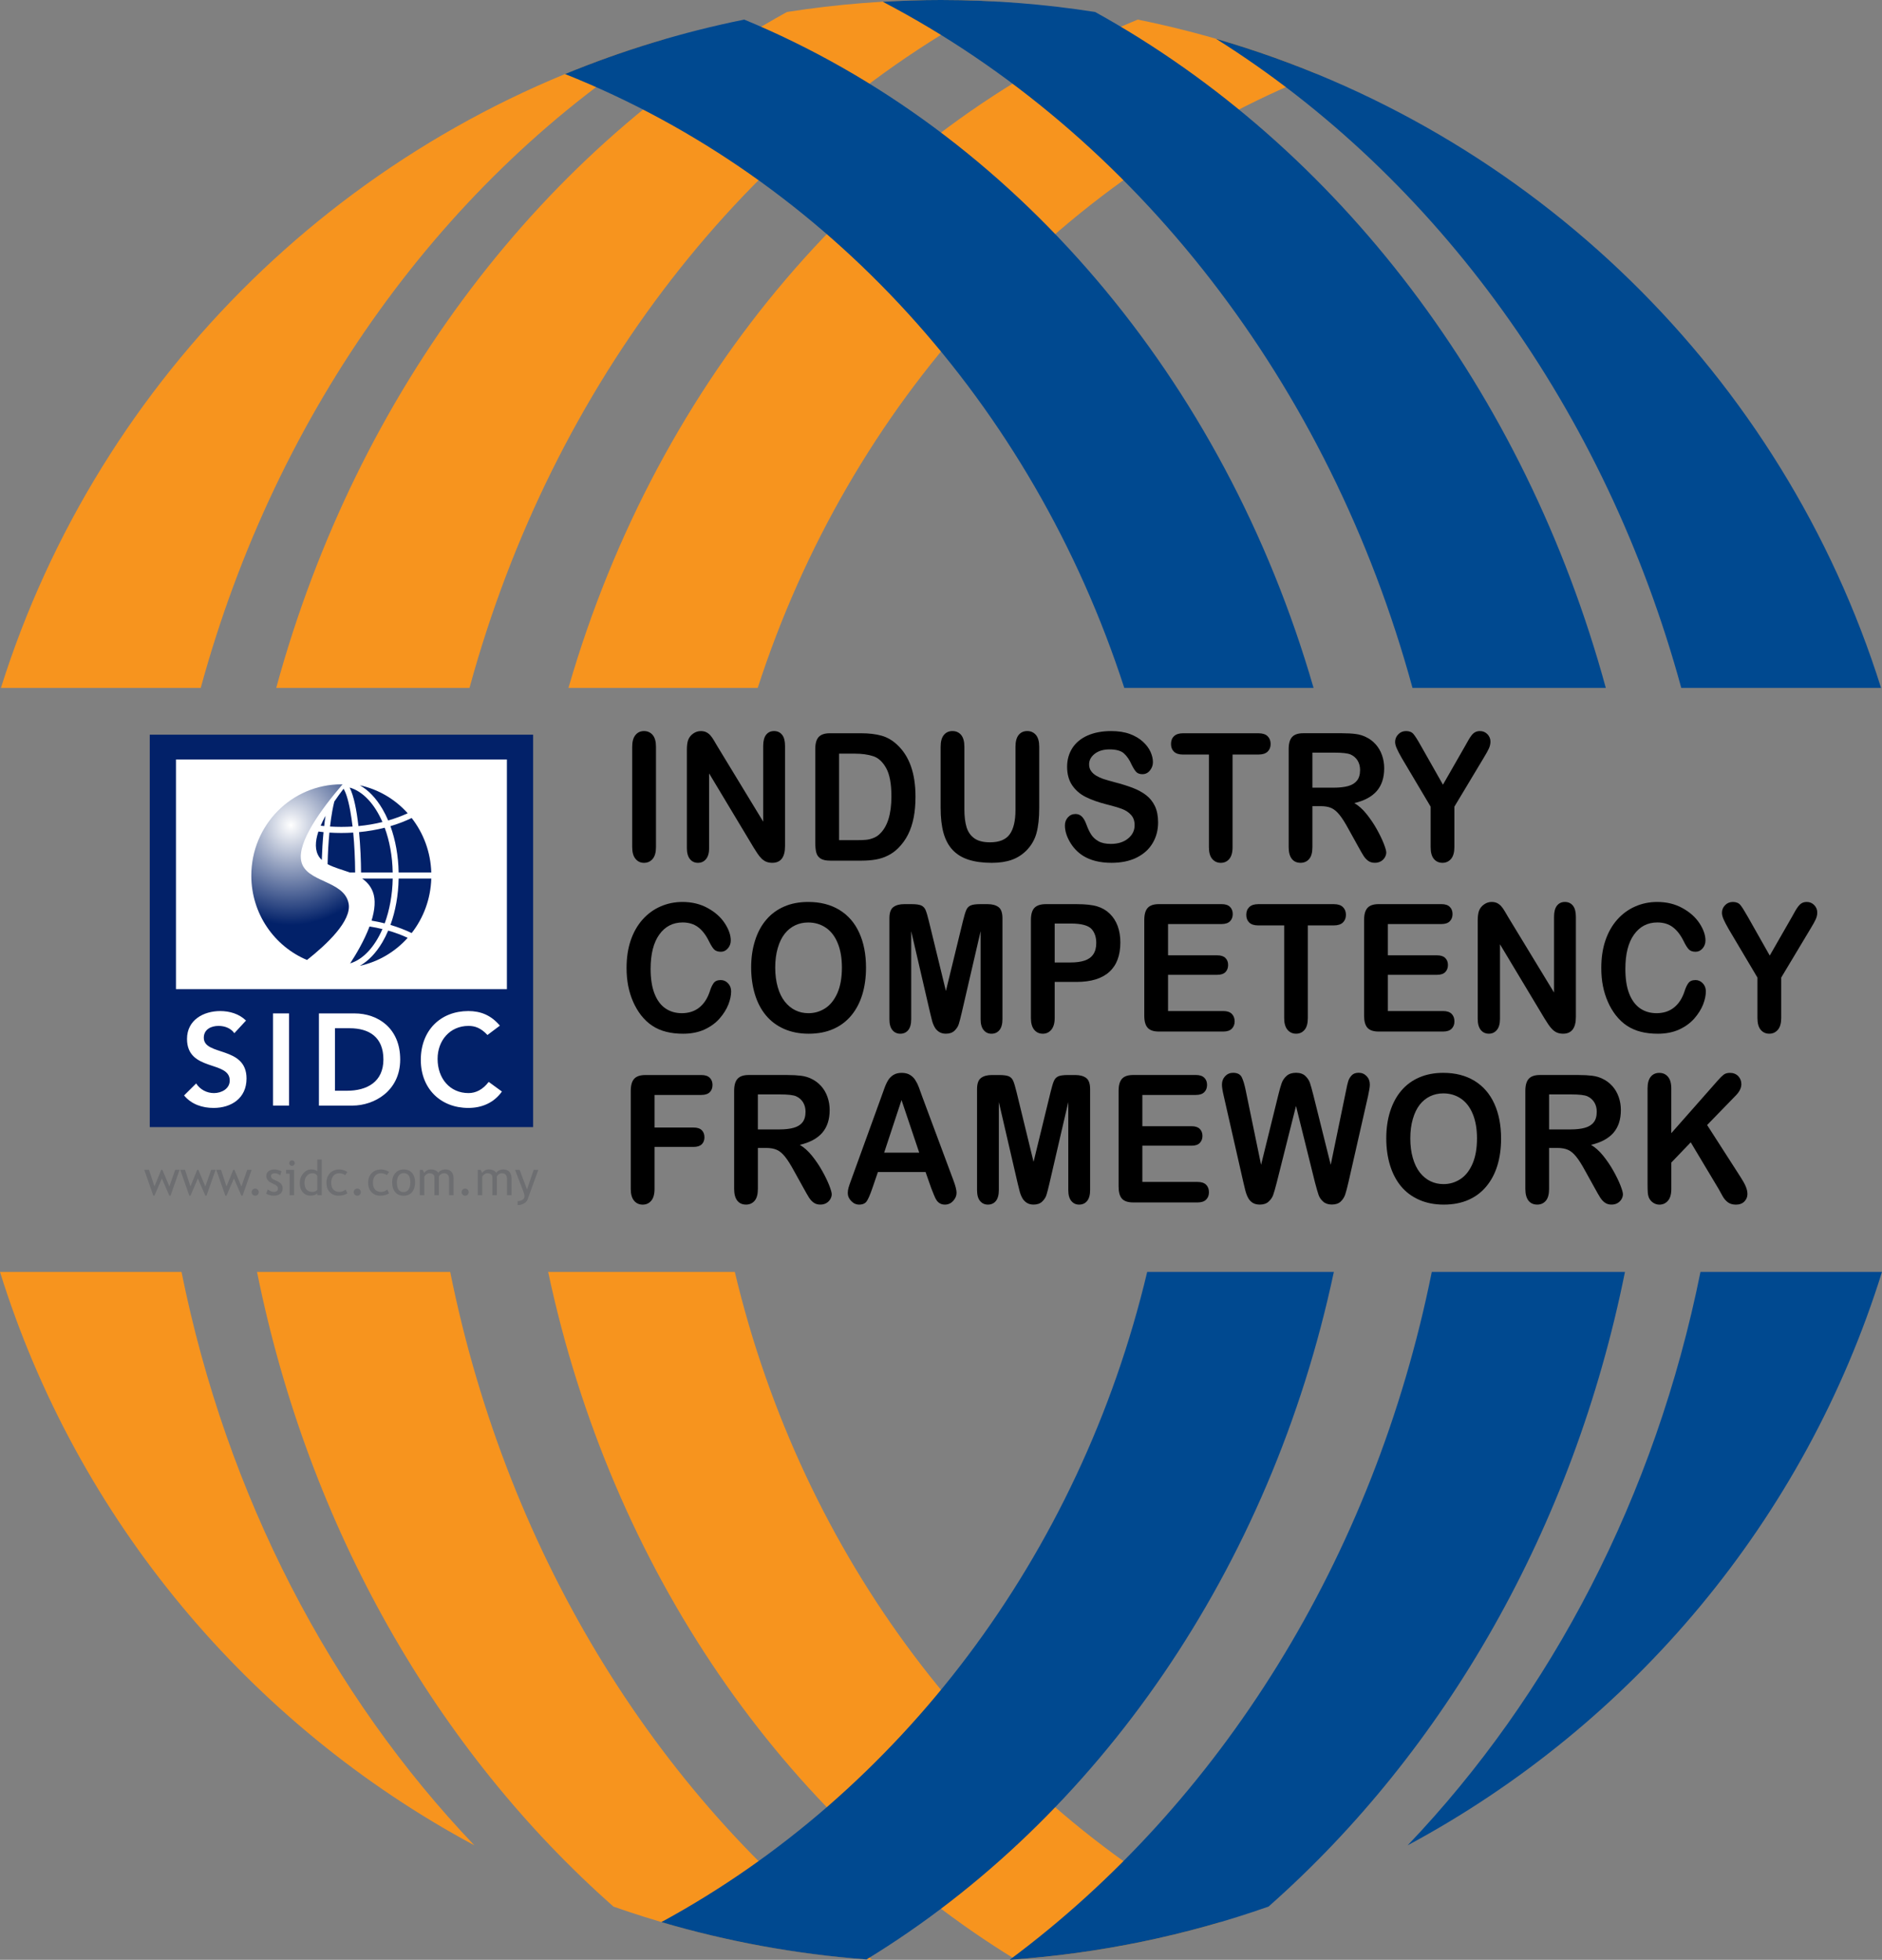 <?xml version="1.0" encoding="utf-8"?>
<!-- Generator: Adobe Illustrator 16.0.0, SVG Export Plug-In . SVG Version: 6.00 Build 0)  -->
<!DOCTYPE svg PUBLIC "-//W3C//DTD SVG 1.1//EN" "http://www.w3.org/Graphics/SVG/1.1/DTD/svg11.dtd">
<svg version="1.1" id="Layer_1" xmlns="http://www.w3.org/2000/svg" xmlns:xlink="http://www.w3.org/1999/xlink" x="0px" y="0px"
	 width="99.104px" height="103.217px" viewBox="0 0 99.104 103.217" enable-background="new 0 0 99.104 103.217"
	 xml:space="preserve">
<rect x="0" y="0" width="99.104" height="103.217" fill="#808080" stroke="none"/>
<g>
	<g>
		<g>
			<path fill="#6D6E71" d="M8.979,62.973H8.917l-0.393-0.906l-0.39,0.906H8.073l-0.476-1.361h0.251l0.285,0.874l0.356-0.874h0.062
				l0.368,0.874l0.305-0.874h0.233L8.979,62.973z"/>
			<path fill="#6D6E71" d="M10.875,62.973h-0.062l-0.393-0.906l-0.39,0.906H9.969l-0.476-1.361h0.251l0.285,0.874l0.355-0.874h0.062
				l0.367,0.874l0.306-0.874h0.233L10.875,62.973z"/>
			<path fill="#6D6E71" d="M12.772,62.973H12.71l-0.392-0.906l-0.39,0.906h-0.062l-0.476-1.361h0.252l0.285,0.874l0.356-0.874h0.062
				l0.367,0.874l0.306-0.874h0.233L12.772,62.973z"/>
			<path fill="#6D6E71" d="M13.438,62.598c0.051,0,0.095,0.018,0.132,0.055c0.036,0.036,0.055,0.08,0.055,0.133
				c0,0.051-0.019,0.096-0.055,0.133c-0.037,0.036-0.081,0.055-0.132,0.055c-0.052,0-0.095-0.019-0.132-0.055
				c-0.036-0.037-0.055-0.082-0.055-0.133c0-0.053,0.019-0.097,0.055-0.133C13.343,62.616,13.387,62.598,13.438,62.598z"/>
			<path fill="#6D6E71" d="M14.014,62.868l0.083-0.224c0.132,0.087,0.239,0.13,0.319,0.13c0.146,0,0.22-0.061,0.22-0.184
				c0-0.088-0.071-0.163-0.212-0.227c-0.109-0.05-0.183-0.088-0.22-0.113c-0.038-0.025-0.071-0.055-0.099-0.088
				s-0.048-0.067-0.062-0.105c-0.014-0.036-0.021-0.075-0.021-0.118c0-0.108,0.04-0.194,0.12-0.256s0.185-0.092,0.313-0.092
				c0.097,0,0.22,0.03,0.368,0.092l-0.067,0.22c-0.094-0.075-0.189-0.113-0.284-0.113c-0.057,0-0.104,0.014-0.143,0.041
				c-0.039,0.025-0.058,0.059-0.058,0.1c0,0.086,0.048,0.15,0.146,0.195l0.169,0.076c0.104,0.047,0.179,0.102,0.227,0.162
				s0.071,0.136,0.071,0.228c0,0.119-0.042,0.213-0.126,0.28c-0.083,0.067-0.2,0.102-0.349,0.102
				C14.27,62.973,14.138,62.938,14.014,62.868z"/>
			<path fill="#6D6E71" d="M15.249,62.949v-1.136h-0.183v-0.199h0.419v1.335H15.249z M15.376,61.111
				c0.041,0,0.076,0.015,0.104,0.042c0.029,0.029,0.043,0.063,0.043,0.104c0,0.041-0.015,0.075-0.043,0.104
				c-0.028,0.028-0.063,0.042-0.104,0.042c-0.04,0-0.074-0.014-0.103-0.042c-0.029-0.029-0.043-0.063-0.043-0.104
				s0.014-0.074,0.042-0.104C15.301,61.125,15.336,61.111,15.376,61.111z"/>
			<path fill="#6D6E71" d="M16.708,62.946v-0.098c-0.083,0.082-0.202,0.123-0.359,0.123c-0.167,0-0.303-0.06-0.407-0.18
				c-0.104-0.119-0.156-0.278-0.156-0.477c0-0.2,0.06-0.371,0.18-0.512c0.12-0.142,0.263-0.212,0.428-0.212
				c0.138,0,0.243,0.032,0.314,0.097V61.07h0.235v1.876H16.708z M16.708,61.924c-0.06-0.09-0.142-0.135-0.246-0.135
				c-0.127,0-0.23,0.048-0.309,0.143c-0.079,0.094-0.118,0.215-0.118,0.36c0,0.321,0.146,0.481,0.439,0.481
				c0.038,0,0.083-0.012,0.135-0.035c0.053-0.023,0.085-0.049,0.099-0.075V61.924z"/>
			<path fill="#6D6E71" d="M18.293,61.723l-0.119,0.168c-0.023-0.024-0.066-0.047-0.129-0.068c-0.061-0.021-0.121-0.033-0.181-0.033
				c-0.13,0-0.232,0.045-0.309,0.136c-0.076,0.09-0.114,0.214-0.114,0.37s0.039,0.274,0.116,0.356
				c0.077,0.081,0.184,0.122,0.321,0.122c0.106,0,0.214-0.041,0.321-0.123l0.094,0.199c-0.127,0.082-0.285,0.123-0.473,0.123
				c-0.182,0-0.332-0.061-0.451-0.183s-0.178-0.287-0.178-0.495c0-0.212,0.062-0.384,0.186-0.512
				c0.124-0.129,0.294-0.192,0.51-0.192c0.069,0,0.145,0.015,0.226,0.044C18.194,61.664,18.254,61.694,18.293,61.723z"/>
			<path fill="#6D6E71" d="M18.814,62.598c0.051,0,0.095,0.018,0.131,0.055C18.982,62.689,19,62.733,19,62.786
				c0,0.051-0.018,0.096-0.055,0.133c-0.036,0.036-0.08,0.055-0.131,0.055c-0.052,0-0.096-0.019-0.133-0.055
				c-0.036-0.037-0.055-0.082-0.055-0.133c0-0.053,0.019-0.097,0.055-0.133C18.719,62.616,18.763,62.598,18.814,62.598z"/>
			<path fill="#6D6E71" d="M20.49,61.723l-0.119,0.168c-0.023-0.024-0.066-0.047-0.128-0.068s-0.122-0.033-0.182-0.033
				c-0.13,0-0.232,0.045-0.309,0.136c-0.077,0.09-0.114,0.214-0.114,0.37s0.039,0.274,0.115,0.356
				c0.078,0.081,0.186,0.122,0.322,0.122c0.105,0,0.213-0.041,0.32-0.123l0.094,0.199c-0.127,0.082-0.284,0.123-0.473,0.123
				c-0.182,0-0.332-0.061-0.45-0.183s-0.179-0.287-0.179-0.495c0-0.212,0.062-0.384,0.187-0.512c0.124-0.129,0.294-0.192,0.51-0.192
				c0.069,0,0.145,0.015,0.226,0.044C20.392,61.664,20.451,61.694,20.49,61.723z"/>
			<path fill="#6D6E71" d="M20.651,62.279c0-0.206,0.055-0.371,0.166-0.497c0.11-0.127,0.257-0.19,0.437-0.19
				c0.191,0,0.34,0.061,0.445,0.183c0.105,0.121,0.158,0.29,0.158,0.505s-0.055,0.385-0.162,0.509s-0.255,0.186-0.441,0.186
				c-0.189,0-0.338-0.062-0.443-0.188C20.704,62.661,20.651,62.491,20.651,62.279z M20.9,62.279c0,0.335,0.118,0.503,0.354,0.503
				c0.11,0,0.197-0.046,0.26-0.135c0.062-0.09,0.094-0.213,0.094-0.368c0-0.33-0.117-0.495-0.354-0.495
				c-0.107,0-0.193,0.044-0.258,0.132S20.9,62.125,20.9,62.279z"/>
			<path fill="#6D6E71" d="M23.648,62.949v-0.844c0-0.21-0.092-0.315-0.273-0.315c-0.057,0-0.111,0.018-0.16,0.055
				c-0.05,0.034-0.084,0.074-0.103,0.119v0.985h-0.235v-0.947c0-0.065-0.025-0.116-0.074-0.154c-0.05-0.038-0.114-0.058-0.196-0.058
				c-0.048,0-0.098,0.018-0.151,0.055c-0.054,0.036-0.092,0.076-0.114,0.119v0.985h-0.235v-1.335h0.154l0.078,0.156
				c0.092-0.119,0.205-0.179,0.342-0.179c0.191,0,0.324,0.06,0.4,0.179c0.027-0.051,0.076-0.094,0.148-0.128
				s0.146-0.051,0.223-0.051c0.137,0,0.244,0.04,0.318,0.122c0.076,0.082,0.114,0.197,0.114,0.344v0.892H23.648z"/>
			<path fill="#6D6E71" d="M24.494,62.598c0.052,0,0.096,0.018,0.133,0.055c0.035,0.036,0.055,0.08,0.055,0.133
				c0,0.051-0.02,0.096-0.055,0.133c-0.037,0.036-0.081,0.055-0.133,0.055c-0.051,0-0.095-0.019-0.132-0.055
				c-0.036-0.037-0.054-0.082-0.054-0.133c0-0.053,0.018-0.097,0.054-0.133C24.399,62.616,24.443,62.598,24.494,62.598z"/>
			<path fill="#6D6E71" d="M26.699,62.949v-0.844c0-0.21-0.092-0.315-0.273-0.315c-0.057,0-0.11,0.018-0.16,0.055
				c-0.05,0.034-0.084,0.074-0.102,0.119v0.985h-0.236v-0.947c0-0.065-0.024-0.116-0.074-0.154
				c-0.049-0.038-0.114-0.058-0.195-0.058c-0.048,0-0.099,0.018-0.152,0.055c-0.054,0.036-0.092,0.076-0.113,0.119v0.985h-0.236
				v-1.335h0.154l0.078,0.156c0.092-0.119,0.205-0.179,0.342-0.179c0.191,0,0.324,0.06,0.4,0.179
				c0.027-0.051,0.076-0.094,0.148-0.128s0.146-0.051,0.223-0.051c0.138,0,0.244,0.04,0.319,0.122s0.114,0.197,0.114,0.344v0.892
				H26.699z"/>
			<path fill="#6D6E71" d="M27.781,63.174c-0.03,0.084-0.094,0.154-0.192,0.211s-0.208,0.084-0.329,0.084v-0.21
				c0.099,0,0.183-0.023,0.253-0.069s0.104-0.103,0.104-0.169c0-0.072-0.013-0.144-0.038-0.216c-0.026-0.07-0.059-0.158-0.099-0.263
				l-0.359-0.929h0.242l0.389,1.031l0.351-1.031h0.243L27.781,63.174z"/>
		</g>
		<g>
			<rect x="7.886" y="38.693" fill="#022169" width="20.188" height="20.668"/>
			<rect x="9.266" y="39.999" fill="#FFFFFF" width="17.427" height="12.098"/>
			<g>
				<path fill="#FFFFFF" d="M12.34,54.415c-0.181-0.26-0.502-0.384-0.831-0.384c-0.388,0-0.777,0.179-0.777,0.624
					c0,0.974,2.25,0.418,2.25,2.146c0,1.043-0.804,1.55-1.735,1.55c-0.589,0-1.165-0.185-1.554-0.658l0.636-0.631
					c0.208,0.323,0.562,0.507,0.938,0.507c0.388,0,0.831-0.219,0.831-0.664c0-1.063-2.25-0.453-2.25-2.188
					c0-1.001,0.871-1.468,1.748-1.468c0.495,0,0.991,0.144,1.359,0.5L12.34,54.415z"/>
				<path fill="#FFFFFF" d="M14.376,53.373h0.844v4.854h-0.844V53.373z"/>
				<path fill="#FFFFFF" d="M16.794,53.373h1.869c1.245,0,2.411,0.782,2.411,2.428c0,1.659-1.373,2.427-2.512,2.427h-1.768V53.373z
					 M18.268,57.446c1.059,0,1.922-0.466,1.922-1.646c0-1.179-0.75-1.646-1.781-1.646h-0.77v3.291H18.268z"/>
				<path fill="#FFFFFF" d="M25.668,54.51c-0.348-0.377-0.668-0.479-0.996-0.479c-0.979,0-1.629,0.768-1.629,1.735
					c0,1.035,0.649,1.803,1.629,1.803c0.381,0,0.749-0.178,1.062-0.589l0.697,0.507c-0.428,0.604-1.07,0.864-1.768,0.864
					c-1.461,0-2.504-1.015-2.504-2.53c0-1.557,1.043-2.572,2.504-2.572c0.643,0,1.192,0.213,1.66,0.769L25.668,54.51z"/>
			</g>
			<g>
				
					<radialGradient id="SVGID_1_" cx="-72.06" cy="101.03" r="6.161" gradientTransform="matrix(0.833 0 0 0.853 75.339 -42.717)" gradientUnits="userSpaceOnUse">
					<stop  offset="0" style="stop-color:#FFFFFF"/>
					<stop  offset="1" style="stop-color:#022169"/>
				</radialGradient>
				<path fill="url(#SVGID_1_)" d="M18.357,47.583c-0.238-1.245-2.277-1.087-2.499-2.25c-0.19-0.99,1.035-2.69,2.182-4.024
					c-0.022,0-0.046-0.001-0.067-0.001c-2.617,0-4.739,2.152-4.739,4.807c0,2.006,1.212,3.724,2.933,4.444
					C17.179,49.761,18.533,48.501,18.357,47.583z"/>
				<path fill="#022169" d="M17.141,42.966c-0.097,0.176-0.183,0.35-0.255,0.52c0.061,0.008,0.122,0.016,0.185,0.021
					C17.091,43.322,17.114,43.141,17.141,42.966z M20.139,43.293c-0.412-0.947-1.024-1.616-1.728-1.815
					c0.224,0.438,0.37,1.201,0.464,2.029C19.314,43.465,19.738,43.393,20.139,43.293z M18.6,43.85
					c-0.207,0.013-0.416,0.02-0.627,0.02s-0.42-0.007-0.627-0.02c-0.05,0.514-0.082,1.076-0.095,1.662
					c0.336,0.184,0.764,0.291,1.171,0.44h0.28C18.697,45.208,18.662,44.492,18.6,43.85z M16.767,43.794
					c-0.177,0.531-0.196,1.007,0.052,1.355c0.038,0.052,0.079,0.1,0.126,0.143c0.015-0.463,0.044-0.971,0.091-1.467
					C16.946,43.816,16.857,43.805,16.767,43.794z M20.992,45.952h1.719c-0.034-1.083-0.414-2.078-1.033-2.87
					c-0.35,0.169-0.723,0.313-1.118,0.429C20.826,44.242,20.977,45.079,20.992,45.952z M17.379,43.532
					c0.195,0.011,0.392,0.018,0.593,0.018c0.2,0,0.397-0.007,0.594-0.018c-0.035-0.294-0.075-0.572-0.121-0.824
					c-0.128-0.697-0.26-1.019-0.354-1.166c-0.166,0.217-0.332,0.443-0.486,0.672c-0.035,0.138-0.071,0.302-0.106,0.494
					C17.454,42.96,17.414,43.237,17.379,43.532z M20.139,48.931c-0.221-0.054-0.447-0.1-0.68-0.136
					c-0.281,0.751-0.722,1.487-1.02,1.943C19.131,50.527,19.732,49.865,20.139,48.931z M20.56,48.713
					c0.396,0.116,0.769,0.26,1.118,0.428c0.619-0.792,0.999-1.786,1.033-2.87h-1.719C20.977,47.146,20.826,47.982,20.56,48.713z
					 M20.133,49.629c-0.337,0.569-0.74,0.988-1.184,1.236c0.986-0.212,1.861-0.738,2.52-1.473c-0.318-0.148-0.662-0.276-1.027-0.381
					C20.35,49.229,20.246,49.436,20.133,49.629z M20.258,48.631c0.252-0.686,0.406-1.493,0.422-2.359h-1.608
					c0.239,0.165,0.437,0.382,0.559,0.692c0.166,0.426,0.104,0.969-0.065,1.522C19.8,48.526,20.031,48.574,20.258,48.631z
					 M20.258,43.593c-0.432,0.109-0.885,0.188-1.35,0.232c0.071,0.746,0.102,1.515,0.105,2.127h1.666
					C20.664,45.086,20.51,44.279,20.258,43.593z M20.133,42.596c0.113,0.192,0.217,0.399,0.309,0.616
					c0.365-0.105,0.709-0.233,1.027-0.38c-0.658-0.734-1.533-1.26-2.52-1.472C19.393,41.608,19.796,42.026,20.133,42.596z"/>
			</g>
		</g>
	</g>
	<g>
		<g>
			<path d="M33.291,44.615v-5.288c0-0.274,0.059-0.48,0.174-0.618c0.113-0.138,0.264-0.206,0.445-0.206
				c0.188,0,0.34,0.068,0.457,0.204s0.176,0.343,0.176,0.62v5.288c0,0.277-0.059,0.485-0.176,0.622
				c-0.117,0.138-0.27,0.206-0.457,0.206c-0.18,0-0.328-0.069-0.443-0.208C33.35,45.096,33.291,44.889,33.291,44.615z"/>
			<path d="M37.785,39.318l2.404,3.955v-3.992c0-0.26,0.053-0.454,0.154-0.584c0.104-0.129,0.24-0.194,0.416-0.194
				c0.18,0,0.32,0.065,0.424,0.194c0.104,0.13,0.156,0.324,0.156,0.584v5.278c0,0.589-0.225,0.883-0.674,0.883
				c-0.111,0-0.213-0.018-0.303-0.052c-0.09-0.035-0.174-0.091-0.254-0.167c-0.078-0.076-0.15-0.166-0.219-0.268
				c-0.066-0.102-0.135-0.207-0.201-0.313l-2.346-3.909v3.932c0,0.256-0.055,0.45-0.164,0.581c-0.109,0.131-0.25,0.197-0.422,0.197
				c-0.176,0-0.318-0.066-0.426-0.199c-0.105-0.133-0.16-0.326-0.16-0.579v-5.177c0-0.22,0.023-0.393,0.068-0.518
				c0.053-0.137,0.141-0.25,0.266-0.336c0.123-0.087,0.256-0.13,0.4-0.13c0.111,0,0.207,0.02,0.287,0.06s0.15,0.093,0.211,0.16
				c0.061,0.067,0.123,0.154,0.186,0.261C37.652,39.091,37.719,39.202,37.785,39.318z"/>
			<path d="M43.699,38.618h1.629c0.426,0,0.789,0.043,1.092,0.128s0.578,0.246,0.826,0.48c0.643,0.598,0.963,1.508,0.963,2.729
				c0,0.403-0.031,0.771-0.096,1.103s-0.164,0.632-0.299,0.899s-0.309,0.506-0.52,0.716c-0.164,0.162-0.346,0.292-0.543,0.389
				c-0.195,0.098-0.408,0.167-0.633,0.206c-0.227,0.04-0.48,0.06-0.766,0.06h-1.629c-0.227,0-0.398-0.037-0.514-0.112
				c-0.115-0.075-0.191-0.18-0.225-0.316c-0.035-0.136-0.053-0.312-0.053-0.528v-4.921c0-0.293,0.059-0.505,0.18-0.636
				C43.234,38.684,43.43,38.618,43.699,38.618z M44.184,39.693v4.555h0.947c0.207,0,0.371-0.006,0.488-0.019
				c0.119-0.012,0.24-0.042,0.367-0.092c0.127-0.048,0.236-0.117,0.328-0.206c0.418-0.385,0.627-1.047,0.627-1.987
				c0-0.662-0.092-1.158-0.275-1.488s-0.41-0.54-0.68-0.629s-0.596-0.135-0.977-0.135H44.184z"/>
			<path d="M49.533,42.555v-3.228c0-0.274,0.057-0.48,0.17-0.618c0.113-0.138,0.264-0.206,0.449-0.206
				c0.193,0,0.346,0.068,0.461,0.206c0.113,0.137,0.17,0.343,0.17,0.618v3.301c0,0.375,0.039,0.689,0.115,0.94
				c0.078,0.252,0.215,0.447,0.412,0.586c0.195,0.139,0.471,0.208,0.824,0.208c0.488,0,0.834-0.141,1.037-0.423
				c0.201-0.282,0.303-0.71,0.303-1.284v-3.328c0-0.277,0.057-0.484,0.168-0.62c0.113-0.136,0.262-0.204,0.451-0.204
				c0.188,0,0.34,0.068,0.457,0.204c0.115,0.136,0.174,0.343,0.174,0.62v3.228c0,0.525-0.047,0.963-0.141,1.313
				c-0.094,0.351-0.271,0.659-0.533,0.925c-0.225,0.226-0.484,0.391-0.783,0.495c-0.297,0.104-0.645,0.155-1.045,0.155
				c-0.475,0-0.883-0.056-1.225-0.167s-0.621-0.284-0.838-0.517s-0.375-0.533-0.477-0.897
				C49.582,43.497,49.533,43.061,49.533,42.555z"/>
			<path d="M60.984,43.314c0,0.406-0.096,0.771-0.289,1.094c-0.191,0.323-0.473,0.577-0.844,0.76s-0.811,0.274-1.318,0.274
				c-0.609,0-1.111-0.125-1.508-0.375c-0.281-0.18-0.51-0.42-0.684-0.721c-0.176-0.3-0.264-0.593-0.264-0.876
				c0-0.165,0.053-0.306,0.158-0.423c0.105-0.118,0.238-0.176,0.402-0.176c0.131,0,0.242,0.045,0.334,0.137
				c0.092,0.091,0.17,0.228,0.234,0.407c0.078,0.214,0.162,0.392,0.254,0.536s0.221,0.262,0.385,0.355
				c0.166,0.093,0.385,0.14,0.654,0.14c0.369,0,0.672-0.094,0.902-0.282c0.232-0.188,0.348-0.422,0.348-0.703
				c0-0.223-0.062-0.403-0.188-0.542c-0.125-0.139-0.287-0.245-0.484-0.318s-0.463-0.151-0.793-0.233
				c-0.443-0.113-0.816-0.245-1.115-0.396c-0.299-0.151-0.535-0.357-0.711-0.618c-0.176-0.261-0.264-0.585-0.264-0.973
				c0-0.37,0.094-0.697,0.277-0.984c0.186-0.287,0.455-0.507,0.805-0.662c0.352-0.154,0.764-0.231,1.238-0.231
				c0.379,0,0.707,0.051,0.984,0.153c0.275,0.102,0.506,0.238,0.688,0.407c0.184,0.169,0.316,0.347,0.4,0.533
				c0.084,0.187,0.127,0.368,0.127,0.545c0,0.162-0.053,0.308-0.158,0.437c-0.105,0.13-0.236,0.195-0.395,0.195
				c-0.143,0-0.252-0.039-0.326-0.117c-0.074-0.078-0.154-0.205-0.242-0.382c-0.111-0.253-0.246-0.451-0.404-0.593
				c-0.156-0.142-0.41-0.213-0.758-0.213c-0.322,0-0.584,0.077-0.781,0.231c-0.197,0.154-0.297,0.34-0.297,0.556
				c0,0.135,0.033,0.25,0.102,0.348c0.066,0.098,0.16,0.182,0.277,0.252c0.119,0.07,0.238,0.125,0.357,0.165
				c0.121,0.04,0.32,0.098,0.6,0.174c0.348,0.089,0.662,0.187,0.945,0.293c0.281,0.107,0.521,0.237,0.719,0.389
				c0.199,0.153,0.354,0.346,0.465,0.579C60.928,42.689,60.984,42.976,60.984,43.314z"/>
			<path d="M66.271,39.739h-1.365v4.875c0,0.281-0.059,0.489-0.174,0.625c-0.113,0.136-0.264,0.204-0.445,0.204
				c-0.186,0-0.336-0.068-0.453-0.206c-0.117-0.137-0.174-0.345-0.174-0.622v-4.875h-1.365c-0.213,0-0.371-0.051-0.477-0.153
				c-0.104-0.102-0.154-0.237-0.154-0.405c0-0.174,0.053-0.311,0.162-0.412c0.107-0.101,0.264-0.151,0.469-0.151h3.977
				c0.215,0,0.375,0.052,0.48,0.156c0.105,0.104,0.158,0.24,0.158,0.407c0,0.168-0.053,0.303-0.16,0.405
				C66.645,39.688,66.484,39.739,66.271,39.739z"/>
			<path d="M69.549,42.458h-0.439v2.156c0,0.284-0.057,0.493-0.172,0.627s-0.266,0.201-0.451,0.201c-0.199,0-0.354-0.07-0.463-0.21
				c-0.109-0.14-0.164-0.346-0.164-0.618v-5.164c0-0.293,0.061-0.505,0.182-0.636c0.119-0.131,0.314-0.197,0.584-0.197h2.035
				c0.281,0,0.52,0.013,0.721,0.039c0.199,0.026,0.379,0.079,0.539,0.158c0.193,0.089,0.363,0.215,0.514,0.38
				c0.148,0.165,0.262,0.356,0.338,0.574c0.078,0.218,0.117,0.449,0.117,0.693c0,0.5-0.131,0.9-0.391,1.2
				c-0.26,0.299-0.654,0.511-1.182,0.636c0.223,0.128,0.434,0.317,0.637,0.567c0.201,0.25,0.383,0.517,0.541,0.799
				s0.281,0.537,0.371,0.765c0.088,0.227,0.133,0.384,0.133,0.469c0,0.088-0.027,0.176-0.078,0.263
				c-0.053,0.087-0.123,0.156-0.213,0.206s-0.193,0.075-0.312,0.075c-0.141,0-0.258-0.036-0.354-0.107s-0.178-0.163-0.246-0.272
				s-0.162-0.271-0.279-0.485l-0.502-0.906c-0.18-0.333-0.34-0.586-0.482-0.76s-0.285-0.293-0.432-0.357S69.77,42.458,69.549,42.458
				z M70.264,39.639h-1.154v1.845h1.121c0.301,0,0.553-0.028,0.758-0.084c0.205-0.057,0.361-0.153,0.469-0.289
				c0.109-0.136,0.162-0.323,0.162-0.561c0-0.186-0.043-0.35-0.129-0.492c-0.088-0.142-0.209-0.248-0.363-0.318
				C70.98,39.672,70.693,39.639,70.264,39.639z"/>
			<path d="M75.336,44.615v-2.129l-1.508-2.541c-0.133-0.229-0.225-0.407-0.279-0.536c-0.057-0.128-0.084-0.239-0.084-0.334
				c0-0.156,0.057-0.29,0.168-0.403c0.109-0.113,0.246-0.169,0.41-0.169c0.172,0,0.301,0.053,0.389,0.158
				c0.09,0.105,0.223,0.315,0.398,0.629l1.154,2.037l1.166-2.037c0.07-0.125,0.129-0.23,0.178-0.315
				c0.047-0.085,0.1-0.166,0.158-0.241c0.057-0.075,0.121-0.132,0.191-0.171s0.156-0.06,0.256-0.06c0.158,0,0.289,0.056,0.395,0.167
				s0.158,0.24,0.158,0.387c0,0.119-0.027,0.238-0.08,0.357c-0.055,0.119-0.145,0.284-0.273,0.494l-1.547,2.577v2.129
				c0,0.277-0.059,0.485-0.176,0.622c-0.119,0.138-0.27,0.206-0.451,0.206c-0.186,0-0.336-0.068-0.451-0.204
				S75.336,44.896,75.336,44.615z"/>
			<path d="M38.5,52.209c0,0.214-0.047,0.445-0.145,0.694c-0.098,0.249-0.25,0.492-0.457,0.732
				c-0.207,0.239-0.473,0.434-0.795,0.584c-0.324,0.148-0.699,0.224-1.129,0.224c-0.326,0-0.623-0.033-0.889-0.101
				c-0.268-0.066-0.51-0.172-0.727-0.313c-0.219-0.142-0.418-0.329-0.602-0.561c-0.162-0.211-0.301-0.447-0.416-0.708
				s-0.201-0.54-0.26-0.835c-0.057-0.296-0.086-0.61-0.086-0.943c0-0.54,0.072-1.024,0.217-1.451s0.352-0.792,0.621-1.096
				s0.586-0.535,0.947-0.694c0.363-0.159,0.75-0.238,1.158-0.238c0.5,0,0.945,0.108,1.336,0.325
				c0.391,0.216,0.689,0.484,0.896,0.803c0.209,0.319,0.312,0.62,0.312,0.904c0,0.156-0.051,0.293-0.152,0.412
				s-0.223,0.179-0.365,0.179c-0.16,0-0.281-0.042-0.361-0.124c-0.08-0.083-0.168-0.225-0.268-0.426
				c-0.162-0.333-0.354-0.582-0.574-0.746c-0.221-0.165-0.492-0.248-0.814-0.248c-0.514,0-0.924,0.212-1.229,0.637
				c-0.305,0.424-0.457,1.027-0.457,1.808c0,0.521,0.068,0.956,0.203,1.302s0.324,0.605,0.572,0.776
				c0.246,0.171,0.537,0.256,0.867,0.256c0.359,0,0.664-0.097,0.912-0.291s0.436-0.479,0.562-0.854
				c0.053-0.177,0.119-0.321,0.197-0.433s0.205-0.167,0.379-0.167c0.148,0,0.277,0.057,0.383,0.169
				C38.447,51.901,38.5,52.042,38.5,52.209z"/>
			<path d="M42.559,47.503c0.639,0,1.189,0.141,1.648,0.423s0.807,0.684,1.041,1.204c0.236,0.52,0.355,1.131,0.355,1.833
				c0,0.519-0.066,0.991-0.195,1.415c-0.129,0.424-0.322,0.792-0.58,1.104c-0.26,0.312-0.576,0.55-0.953,0.714
				c-0.375,0.165-0.807,0.247-1.293,0.247c-0.482,0-0.914-0.085-1.297-0.254c-0.381-0.169-0.699-0.408-0.955-0.716
				c-0.256-0.309-0.449-0.68-0.58-1.113c-0.129-0.434-0.195-0.902-0.195-1.405c0-0.516,0.068-0.989,0.205-1.419
				c0.135-0.43,0.332-0.796,0.592-1.099c0.258-0.302,0.572-0.533,0.943-0.693C41.664,47.583,42.086,47.503,42.559,47.503z
				 M44.334,50.955c0-0.492-0.072-0.917-0.219-1.277c-0.145-0.36-0.354-0.632-0.625-0.817c-0.271-0.185-0.582-0.277-0.932-0.277
				c-0.25,0-0.482,0.051-0.693,0.153c-0.213,0.103-0.395,0.251-0.547,0.446c-0.154,0.196-0.275,0.445-0.363,0.749
				s-0.133,0.645-0.133,1.023c0,0.381,0.045,0.726,0.133,1.034c0.088,0.309,0.213,0.564,0.375,0.767
				c0.162,0.203,0.348,0.354,0.557,0.455c0.209,0.102,0.438,0.151,0.688,0.151c0.32,0,0.615-0.087,0.883-0.261
				c0.268-0.174,0.48-0.443,0.641-0.806C44.256,51.933,44.334,51.486,44.334,50.955z"/>
			<path d="M48.973,53.317l-0.99-4.275v4.633c0,0.256-0.053,0.448-0.156,0.576c-0.105,0.129-0.246,0.192-0.42,0.192
				c-0.168,0-0.307-0.063-0.412-0.19c-0.107-0.126-0.16-0.318-0.16-0.578v-5.311c0-0.293,0.07-0.49,0.211-0.593
				c0.139-0.102,0.328-0.153,0.568-0.153H48c0.232,0,0.402,0.023,0.508,0.069s0.184,0.128,0.234,0.247
				c0.049,0.119,0.107,0.313,0.172,0.582l0.896,3.676l0.896-3.676c0.066-0.269,0.123-0.462,0.174-0.582s0.129-0.201,0.234-0.247
				c0.104-0.046,0.273-0.069,0.506-0.069h0.389c0.238,0,0.428,0.051,0.568,0.153c0.141,0.103,0.211,0.3,0.211,0.593v5.311
				c0,0.256-0.053,0.448-0.158,0.576c-0.105,0.129-0.246,0.192-0.424,0.192c-0.166,0-0.301-0.063-0.408-0.192
				c-0.107-0.128-0.16-0.32-0.16-0.576v-4.633l-0.99,4.275c-0.064,0.277-0.117,0.481-0.158,0.611
				c-0.039,0.129-0.115,0.248-0.225,0.354s-0.262,0.16-0.455,0.16c-0.146,0-0.27-0.034-0.371-0.103
				c-0.1-0.068-0.18-0.156-0.234-0.264c-0.057-0.106-0.102-0.225-0.133-0.354C49.039,53.592,49.006,53.458,48.973,53.317z"/>
			<path d="M56.684,51.715h-1.145v1.9c0,0.271-0.061,0.478-0.178,0.618s-0.266,0.21-0.445,0.21c-0.189,0-0.34-0.069-0.455-0.208
				s-0.174-0.343-0.174-0.611v-5.173c0-0.299,0.064-0.513,0.189-0.641c0.127-0.128,0.328-0.192,0.604-0.192h1.604
				c0.475,0,0.84,0.04,1.096,0.119c0.252,0.076,0.471,0.203,0.654,0.38c0.184,0.177,0.324,0.394,0.42,0.65
				c0.094,0.256,0.143,0.545,0.143,0.865c0,0.684-0.193,1.202-0.582,1.554C58.027,51.539,57.451,51.715,56.684,51.715z
				 M56.381,48.639h-0.842v2.051h0.842c0.295,0,0.541-0.034,0.738-0.101c0.199-0.067,0.35-0.177,0.453-0.33
				c0.104-0.153,0.156-0.353,0.156-0.6c0-0.296-0.08-0.537-0.24-0.724C57.309,48.738,56.939,48.639,56.381,48.639z"/>
			<path d="M64.324,48.666h-2.816v1.648h2.594c0.191,0,0.334,0.046,0.428,0.14s0.141,0.216,0.141,0.369
				c0,0.152-0.047,0.277-0.139,0.373c-0.094,0.096-0.236,0.144-0.43,0.144h-2.594v1.909h2.914c0.195,0,0.344,0.049,0.443,0.148
				s0.15,0.231,0.15,0.396c0,0.158-0.051,0.287-0.15,0.387c-0.1,0.099-0.248,0.148-0.443,0.148h-3.398
				c-0.273,0-0.469-0.065-0.588-0.197c-0.119-0.131-0.18-0.343-0.18-0.636v-5.045c0-0.195,0.027-0.354,0.08-0.478
				c0.055-0.124,0.137-0.214,0.252-0.27c0.113-0.057,0.258-0.085,0.436-0.085h3.301c0.199,0,0.348,0.048,0.445,0.145
				c0.096,0.096,0.145,0.222,0.145,0.377c0,0.159-0.049,0.286-0.145,0.382C64.672,48.618,64.523,48.666,64.324,48.666z"/>
			<path d="M70.234,48.739h-1.365v4.875c0,0.28-0.057,0.489-0.172,0.624c-0.115,0.137-0.264,0.204-0.447,0.204
				s-0.336-0.068-0.451-0.206c-0.117-0.137-0.176-0.345-0.176-0.622v-4.875H66.26c-0.215,0-0.373-0.051-0.477-0.153
				c-0.104-0.102-0.156-0.237-0.156-0.405c0-0.174,0.055-0.311,0.162-0.412c0.107-0.101,0.266-0.151,0.471-0.151h3.975
				c0.217,0,0.377,0.052,0.482,0.156c0.105,0.104,0.158,0.24,0.158,0.407c0,0.168-0.055,0.303-0.16,0.405
				C70.607,48.688,70.447,48.739,70.234,48.739z"/>
			<path d="M75.9,48.666h-2.818v1.648h2.594c0.191,0,0.334,0.046,0.428,0.14s0.143,0.216,0.143,0.369
				c0,0.152-0.047,0.277-0.141,0.373c-0.092,0.096-0.234,0.144-0.43,0.144h-2.594v1.909h2.914c0.197,0,0.346,0.049,0.445,0.148
				s0.148,0.231,0.148,0.396c0,0.158-0.049,0.287-0.148,0.387c-0.1,0.099-0.248,0.148-0.445,0.148h-3.398
				c-0.271,0-0.469-0.065-0.588-0.197c-0.119-0.131-0.178-0.343-0.178-0.636v-5.045c0-0.195,0.025-0.354,0.08-0.478
				c0.053-0.124,0.137-0.214,0.25-0.27c0.113-0.057,0.26-0.085,0.436-0.085H75.9c0.199,0,0.348,0.048,0.443,0.145
				c0.098,0.096,0.146,0.222,0.146,0.377c0,0.159-0.049,0.286-0.146,0.382C76.248,48.618,76.1,48.666,75.9,48.666z"/>
			<path d="M79.43,48.318l2.404,3.955v-3.992c0-0.26,0.053-0.454,0.154-0.584c0.104-0.129,0.24-0.194,0.416-0.194
				c0.18,0,0.32,0.065,0.424,0.194c0.104,0.13,0.156,0.324,0.156,0.584v5.277c0,0.59-0.225,0.884-0.674,0.884
				c-0.111,0-0.213-0.018-0.303-0.052c-0.09-0.035-0.174-0.092-0.254-0.168c-0.078-0.076-0.15-0.166-0.219-0.268
				c-0.066-0.102-0.135-0.207-0.201-0.313l-2.346-3.909v3.932c0,0.257-0.055,0.451-0.164,0.582s-0.25,0.196-0.422,0.196
				c-0.176,0-0.318-0.066-0.426-0.198c-0.105-0.133-0.16-0.326-0.16-0.58v-5.177c0-0.22,0.023-0.393,0.068-0.518
				c0.053-0.137,0.141-0.25,0.266-0.336c0.123-0.087,0.256-0.13,0.4-0.13c0.111,0,0.207,0.02,0.287,0.06s0.15,0.093,0.211,0.16
				c0.061,0.067,0.123,0.154,0.186,0.261C79.297,48.091,79.363,48.202,79.43,48.318z"/>
			<path d="M89.828,52.209c0,0.214-0.049,0.445-0.145,0.694c-0.098,0.249-0.25,0.492-0.457,0.732
				c-0.209,0.239-0.475,0.434-0.797,0.584c-0.322,0.148-0.699,0.224-1.129,0.224c-0.326,0-0.621-0.033-0.889-0.101
				c-0.266-0.066-0.508-0.172-0.727-0.313c-0.217-0.142-0.418-0.329-0.6-0.561c-0.162-0.211-0.303-0.447-0.416-0.708
				c-0.115-0.261-0.203-0.54-0.26-0.835c-0.059-0.296-0.086-0.61-0.086-0.943c0-0.54,0.072-1.024,0.217-1.451
				s0.352-0.792,0.621-1.096s0.586-0.535,0.947-0.694s0.748-0.238,1.158-0.238c0.5,0,0.945,0.108,1.334,0.325
				c0.391,0.216,0.689,0.484,0.898,0.803c0.207,0.319,0.311,0.62,0.311,0.904c0,0.156-0.051,0.293-0.15,0.412
				c-0.102,0.119-0.225,0.179-0.367,0.179c-0.16,0-0.279-0.042-0.359-0.124c-0.08-0.083-0.17-0.225-0.268-0.426
				c-0.164-0.333-0.355-0.582-0.576-0.746c-0.219-0.165-0.49-0.248-0.814-0.248c-0.514,0-0.922,0.212-1.227,0.637
				c-0.305,0.424-0.457,1.027-0.457,1.808c0,0.521,0.066,0.956,0.201,1.302s0.326,0.605,0.572,0.776
				c0.248,0.171,0.537,0.256,0.869,0.256c0.359,0,0.662-0.097,0.91-0.291c0.25-0.194,0.438-0.479,0.562-0.854
				c0.055-0.177,0.119-0.321,0.199-0.433c0.078-0.111,0.205-0.167,0.379-0.167c0.148,0,0.275,0.057,0.383,0.169
				S89.828,52.042,89.828,52.209z"/>
			<path d="M92.545,53.615v-2.129l-1.508-2.541c-0.131-0.229-0.225-0.407-0.279-0.536c-0.055-0.128-0.082-0.239-0.082-0.334
				c0-0.156,0.055-0.29,0.166-0.403s0.248-0.169,0.41-0.169c0.172,0,0.303,0.053,0.391,0.158c0.088,0.105,0.221,0.315,0.398,0.629
				l1.152,2.037l1.168-2.037c0.07-0.125,0.129-0.23,0.176-0.315c0.049-0.085,0.102-0.166,0.158-0.241
				c0.059-0.075,0.121-0.132,0.191-0.171s0.156-0.06,0.258-0.06c0.156,0,0.287,0.056,0.393,0.167s0.158,0.24,0.158,0.387
				c0,0.119-0.025,0.238-0.08,0.357c-0.053,0.119-0.145,0.284-0.273,0.494l-1.545,2.577v2.129c0,0.277-0.059,0.485-0.178,0.622
				c-0.117,0.138-0.268,0.206-0.451,0.206s-0.334-0.067-0.449-0.204C92.604,54.104,92.545,53.895,92.545,53.615z"/>
			<path d="M36.93,57.667h-2.463v1.717h2.059c0.191,0,0.334,0.046,0.428,0.139c0.094,0.094,0.141,0.218,0.141,0.373
				c0,0.156-0.047,0.279-0.143,0.371s-0.238,0.137-0.426,0.137h-2.059v2.212c0,0.28-0.059,0.489-0.176,0.624
				c-0.115,0.137-0.266,0.204-0.447,0.204c-0.186,0-0.338-0.068-0.453-0.206c-0.117-0.137-0.176-0.345-0.176-0.622v-5.164
				c0-0.194,0.027-0.354,0.08-0.478c0.055-0.124,0.137-0.215,0.252-0.271c0.113-0.057,0.258-0.085,0.436-0.085h2.947
				c0.199,0,0.348,0.049,0.445,0.145c0.096,0.096,0.145,0.222,0.145,0.377c0,0.159-0.049,0.287-0.145,0.383
				C37.277,57.618,37.129,57.667,36.93,57.667z"/>
			<path d="M40.348,60.458h-0.439v2.156c0,0.284-0.057,0.493-0.172,0.627s-0.266,0.201-0.451,0.201c-0.199,0-0.354-0.069-0.463-0.21
				s-0.164-0.347-0.164-0.618v-5.164c0-0.293,0.061-0.505,0.182-0.636c0.119-0.131,0.314-0.197,0.584-0.197h2.035
				c0.281,0,0.52,0.014,0.721,0.039c0.199,0.025,0.379,0.078,0.539,0.158c0.193,0.088,0.363,0.215,0.514,0.38
				c0.148,0.165,0.262,0.356,0.338,0.574c0.078,0.218,0.117,0.449,0.117,0.693c0,0.501-0.131,0.9-0.391,1.2
				c-0.26,0.299-0.654,0.511-1.182,0.636c0.223,0.128,0.434,0.317,0.637,0.567c0.201,0.25,0.383,0.517,0.541,0.799
				s0.281,0.537,0.371,0.765c0.088,0.228,0.133,0.384,0.133,0.47c0,0.088-0.027,0.176-0.078,0.263
				c-0.053,0.087-0.123,0.155-0.213,0.206s-0.193,0.075-0.312,0.075c-0.141,0-0.258-0.036-0.354-0.107s-0.178-0.163-0.246-0.272
				s-0.162-0.271-0.279-0.485l-0.502-0.906c-0.18-0.333-0.34-0.586-0.482-0.76s-0.285-0.293-0.432-0.356
				C40.752,60.491,40.568,60.458,40.348,60.458z M41.062,57.639h-1.154v1.844h1.121c0.301,0,0.553-0.027,0.758-0.084
				s0.361-0.152,0.469-0.289c0.109-0.135,0.162-0.322,0.162-0.561c0-0.186-0.043-0.35-0.129-0.492
				c-0.088-0.142-0.209-0.248-0.363-0.318C41.779,57.672,41.492,57.639,41.062,57.639z"/>
			<path d="M49.035,62.569l-0.295-0.842h-2.51l-0.295,0.859c-0.115,0.336-0.213,0.562-0.295,0.68
				c-0.08,0.118-0.215,0.177-0.398,0.177c-0.158,0-0.297-0.062-0.418-0.188s-0.182-0.267-0.182-0.426
				c0-0.091,0.016-0.187,0.043-0.284s0.074-0.232,0.139-0.407l1.58-4.357c0.045-0.126,0.098-0.275,0.162-0.451
				c0.062-0.175,0.131-0.321,0.201-0.437c0.072-0.117,0.166-0.211,0.283-0.282c0.115-0.071,0.26-0.107,0.432-0.107
				c0.174,0,0.318,0.036,0.436,0.107c0.115,0.071,0.211,0.164,0.281,0.276c0.072,0.113,0.133,0.234,0.182,0.365
				c0.049,0.129,0.111,0.303,0.188,0.52l1.613,4.33c0.127,0.329,0.189,0.568,0.189,0.719c0,0.155-0.061,0.298-0.18,0.428
				s-0.264,0.194-0.432,0.194c-0.098,0-0.182-0.019-0.252-0.058c-0.07-0.037-0.129-0.09-0.178-0.155
				c-0.047-0.065-0.098-0.166-0.152-0.302S49.074,62.672,49.035,62.569z M46.559,60.706h1.846l-0.932-2.77L46.559,60.706z"/>
			<path d="M53.588,62.317l-0.99-4.275v4.633c0,0.256-0.053,0.448-0.156,0.576c-0.105,0.129-0.246,0.192-0.42,0.192
				c-0.168,0-0.307-0.063-0.412-0.19c-0.107-0.126-0.16-0.318-0.16-0.578v-5.311c0-0.293,0.07-0.49,0.211-0.593
				c0.139-0.103,0.328-0.153,0.568-0.153h0.387c0.232,0,0.402,0.023,0.508,0.068c0.105,0.047,0.184,0.129,0.234,0.248
				c0.049,0.119,0.107,0.312,0.172,0.581l0.896,3.676l0.896-3.676c0.066-0.269,0.123-0.462,0.174-0.581s0.129-0.201,0.234-0.248
				c0.104-0.045,0.273-0.068,0.506-0.068h0.389c0.238,0,0.428,0.051,0.568,0.153s0.211,0.3,0.211,0.593v5.311
				c0,0.256-0.053,0.448-0.158,0.576c-0.105,0.129-0.246,0.192-0.424,0.192c-0.166,0-0.301-0.063-0.408-0.192
				c-0.107-0.128-0.16-0.32-0.16-0.576v-4.633l-0.99,4.275c-0.064,0.277-0.117,0.481-0.158,0.611
				c-0.039,0.129-0.115,0.248-0.225,0.354s-0.262,0.16-0.455,0.16c-0.146,0-0.27-0.034-0.371-0.103
				c-0.1-0.068-0.18-0.156-0.234-0.264c-0.057-0.106-0.102-0.225-0.133-0.354C53.654,62.592,53.621,62.458,53.588,62.317z"/>
			<path d="M62.973,57.667h-2.818v1.647h2.594c0.191,0,0.334,0.046,0.428,0.14s0.143,0.216,0.143,0.369
				c0,0.152-0.047,0.276-0.141,0.373c-0.092,0.096-0.234,0.144-0.43,0.144h-2.594v1.909h2.914c0.197,0,0.346,0.049,0.445,0.148
				s0.148,0.231,0.148,0.396c0,0.158-0.049,0.287-0.148,0.387c-0.1,0.099-0.248,0.148-0.445,0.148H59.67
				c-0.271,0-0.469-0.065-0.588-0.197c-0.119-0.131-0.178-0.343-0.178-0.636v-5.045c0-0.194,0.025-0.354,0.08-0.478
				c0.053-0.124,0.137-0.215,0.25-0.271c0.113-0.057,0.26-0.085,0.436-0.085h3.303c0.199,0,0.348,0.049,0.443,0.145
				c0.098,0.096,0.146,0.222,0.146,0.377c0,0.159-0.049,0.287-0.146,0.383C63.32,57.618,63.172,57.667,62.973,57.667z"/>
			<path d="M69.244,62.271l-0.998-4.023l-1.012,4.023c-0.078,0.306-0.141,0.524-0.188,0.657c-0.045,0.133-0.127,0.252-0.242,0.357
				c-0.113,0.105-0.268,0.157-0.459,0.157c-0.154,0-0.281-0.031-0.381-0.094s-0.18-0.151-0.242-0.266
				c-0.061-0.114-0.111-0.25-0.15-0.407s-0.074-0.303-0.105-0.438l-1.027-4.518c-0.062-0.263-0.094-0.463-0.094-0.6
				c0-0.174,0.057-0.32,0.168-0.439c0.113-0.119,0.252-0.179,0.418-0.179c0.227,0,0.381,0.079,0.459,0.237
				c0.078,0.159,0.146,0.39,0.207,0.691l0.809,3.919l0.904-3.667c0.068-0.28,0.129-0.494,0.182-0.641s0.141-0.273,0.262-0.38
				c0.119-0.106,0.285-0.16,0.492-0.16c0.211,0,0.373,0.056,0.49,0.167s0.197,0.232,0.242,0.363c0.045,0.132,0.105,0.349,0.182,0.65
				l0.914,3.667l0.809-3.919c0.039-0.204,0.076-0.364,0.111-0.48c0.035-0.115,0.096-0.219,0.182-0.311
				c0.084-0.092,0.209-0.138,0.371-0.138c0.164,0,0.303,0.059,0.416,0.177c0.113,0.117,0.17,0.264,0.17,0.441
				c0,0.125-0.031,0.324-0.092,0.6l-1.027,4.518c-0.07,0.306-0.129,0.529-0.176,0.671s-0.125,0.267-0.236,0.373
				c-0.109,0.106-0.268,0.16-0.469,0.16c-0.191,0-0.344-0.052-0.459-0.155s-0.195-0.221-0.24-0.351S69.326,62.585,69.244,62.271z"/>
			<path d="M76,56.503c0.641,0,1.189,0.142,1.648,0.423c0.459,0.283,0.807,0.684,1.043,1.205c0.236,0.52,0.354,1.131,0.354,1.832
				c0,0.52-0.064,0.991-0.193,1.415c-0.129,0.425-0.324,0.792-0.582,1.104s-0.574,0.55-0.951,0.714
				c-0.377,0.165-0.807,0.247-1.293,0.247c-0.482,0-0.916-0.085-1.297-0.254c-0.383-0.169-0.701-0.408-0.957-0.716
				c-0.254-0.309-0.447-0.68-0.578-1.113s-0.195-0.901-0.195-1.404c0-0.517,0.066-0.989,0.203-1.42
				c0.137-0.43,0.334-0.797,0.592-1.099s0.572-0.533,0.943-0.693S75.529,56.503,76,56.503z M77.777,59.956
				c0-0.492-0.072-0.918-0.219-1.277c-0.146-0.36-0.355-0.633-0.625-0.817c-0.271-0.185-0.582-0.277-0.934-0.277
				c-0.25,0-0.48,0.052-0.693,0.153c-0.211,0.103-0.395,0.252-0.547,0.446c-0.152,0.196-0.273,0.444-0.361,0.749
				c-0.09,0.303-0.133,0.645-0.133,1.023c0,0.381,0.043,0.726,0.133,1.033c0.088,0.309,0.213,0.564,0.373,0.768
				c0.162,0.203,0.348,0.354,0.557,0.455c0.209,0.102,0.439,0.151,0.689,0.151c0.32,0,0.613-0.087,0.881-0.261
				c0.27-0.174,0.482-0.443,0.641-0.806C77.697,60.933,77.777,60.486,77.777,59.956z"/>
			<path d="M82.012,60.458h-0.439v2.156c0,0.284-0.057,0.493-0.172,0.627s-0.266,0.201-0.451,0.201c-0.199,0-0.354-0.069-0.463-0.21
				s-0.164-0.347-0.164-0.618v-5.164c0-0.293,0.061-0.505,0.182-0.636c0.119-0.131,0.314-0.197,0.584-0.197h2.035
				c0.281,0,0.52,0.014,0.721,0.039c0.199,0.025,0.379,0.078,0.539,0.158c0.193,0.088,0.363,0.215,0.514,0.38
				c0.148,0.165,0.262,0.356,0.338,0.574c0.078,0.218,0.117,0.449,0.117,0.693c0,0.501-0.131,0.9-0.391,1.2
				c-0.26,0.299-0.654,0.511-1.182,0.636c0.223,0.128,0.434,0.317,0.637,0.567c0.201,0.25,0.383,0.517,0.541,0.799
				s0.281,0.537,0.371,0.765c0.088,0.228,0.133,0.384,0.133,0.47c0,0.088-0.027,0.176-0.078,0.263
				c-0.053,0.087-0.123,0.155-0.213,0.206s-0.193,0.075-0.312,0.075c-0.141,0-0.258-0.036-0.354-0.107s-0.178-0.163-0.246-0.272
				s-0.162-0.271-0.279-0.485l-0.502-0.906c-0.18-0.333-0.34-0.586-0.482-0.76s-0.285-0.293-0.432-0.356
				C82.416,60.491,82.232,60.458,82.012,60.458z M82.727,57.639h-1.154v1.844h1.121c0.301,0,0.553-0.027,0.758-0.084
				s0.361-0.152,0.469-0.289c0.109-0.135,0.162-0.322,0.162-0.561c0-0.186-0.043-0.35-0.129-0.492
				c-0.088-0.142-0.209-0.248-0.363-0.318C83.443,57.672,83.156,57.639,82.727,57.639z"/>
			<path d="M88.008,57.327v2.354l2.455-2.783c0.117-0.135,0.219-0.233,0.301-0.297c0.084-0.064,0.193-0.097,0.332-0.097
				c0.178,0,0.324,0.058,0.436,0.171c0.109,0.115,0.166,0.255,0.166,0.42c0,0.198-0.094,0.395-0.283,0.59l-1.52,1.566l1.752,2.728
				c0.123,0.189,0.217,0.354,0.277,0.497c0.062,0.142,0.094,0.279,0.094,0.414c0,0.149-0.055,0.279-0.162,0.389
				c-0.109,0.11-0.256,0.165-0.441,0.165c-0.174,0-0.314-0.04-0.424-0.121s-0.203-0.188-0.279-0.323
				c-0.076-0.134-0.143-0.256-0.201-0.365l-1.479-2.473l-1.023,1.066v1.388c0,0.28-0.059,0.489-0.178,0.624
				c-0.117,0.137-0.27,0.204-0.453,0.204c-0.107,0-0.211-0.03-0.309-0.091c-0.098-0.062-0.174-0.145-0.227-0.248
				c-0.039-0.085-0.064-0.184-0.072-0.297s-0.012-0.276-0.012-0.49v-4.99c0-0.273,0.055-0.48,0.166-0.617
				c0.111-0.138,0.262-0.206,0.453-0.206c0.188,0,0.34,0.067,0.455,0.204C87.949,56.842,88.008,57.049,88.008,57.327z"/>
		</g>
	</g>
</g>
<path fill="#F7941E" d="M35.068,2.044C18.408,6.86,5.216,19.779,0.049,36.231H10.57C14.572,21.563,23.457,9.344,35.068,2.044z
	 M29.934,36.231H39.9C44.743,21.282,55.597,9.377,69.349,3.899c-3.014-1.24-6.169-2.207-9.438-2.867
	C45.766,6.886,34.649,19.905,29.934,36.231z M14.545,36.231h10.178C29.106,20.165,39.35,7.036,52.615,0.093
	C51.602,0.034,50.581,0,49.552,0c-2.761,0-5.471,0.218-8.114,0.632C28.655,7.7,18.816,20.571,14.545,36.231z M0,66.987
	c4.052,13.021,13.13,23.84,24.98,30.201c-7.566-7.93-13.044-18.393-15.422-30.201H0z M38.694,66.987h-9.829
	c3.329,15.666,12.431,28.768,24.609,36.211c3.724-0.277,7.34-0.949,10.802-1.967C51.727,94.411,42.258,81.975,38.694,66.987z
	 M23.707,66.987H13.535c2.716,13.488,9.477,25.221,18.771,33.428c4.312,1.516,8.884,2.477,13.633,2.803
	C34.876,94.995,26.747,82.094,23.707,66.987z"/>
<path fill="#004990" d="M74.381,36.231H84.56c-4.271-15.66-14.11-28.531-26.893-35.6C55.022,0.218,52.314,0,49.552,0
	c-1.028,0-2.049,0.034-3.063,0.093C59.755,7.036,69.998,20.165,74.381,36.231z M59.204,36.231h9.967
	C64.456,19.905,53.338,6.886,39.192,1.032c-3.268,0.66-6.424,1.627-9.438,2.867C43.507,9.377,54.361,21.282,59.204,36.231z
	 M88.534,36.231h10.521C93.888,19.779,80.696,6.86,64.036,2.044C75.647,9.344,84.532,21.563,88.534,36.231z M89.545,66.987
	c-2.377,11.809-7.854,22.271-15.421,30.201c11.85-6.361,20.928-17.18,24.979-30.201H89.545z M75.396,66.987
	c-3.039,15.107-11.168,28.008-22.229,36.23c4.747-0.326,9.318-1.287,13.632-2.803c9.294-8.207,16.054-19.939,18.77-33.428H75.396z
	 M70.239,66.987H60.41c-3.564,14.988-13.033,27.424-25.583,34.244c3.463,1.018,7.078,1.689,10.803,1.967
	C57.809,95.754,66.91,82.653,70.239,66.987z"/>
<g>
</g>
<g>
</g>
<g>
</g>
<g>
</g>
<g>
</g>
<g>
</g>
</svg>
